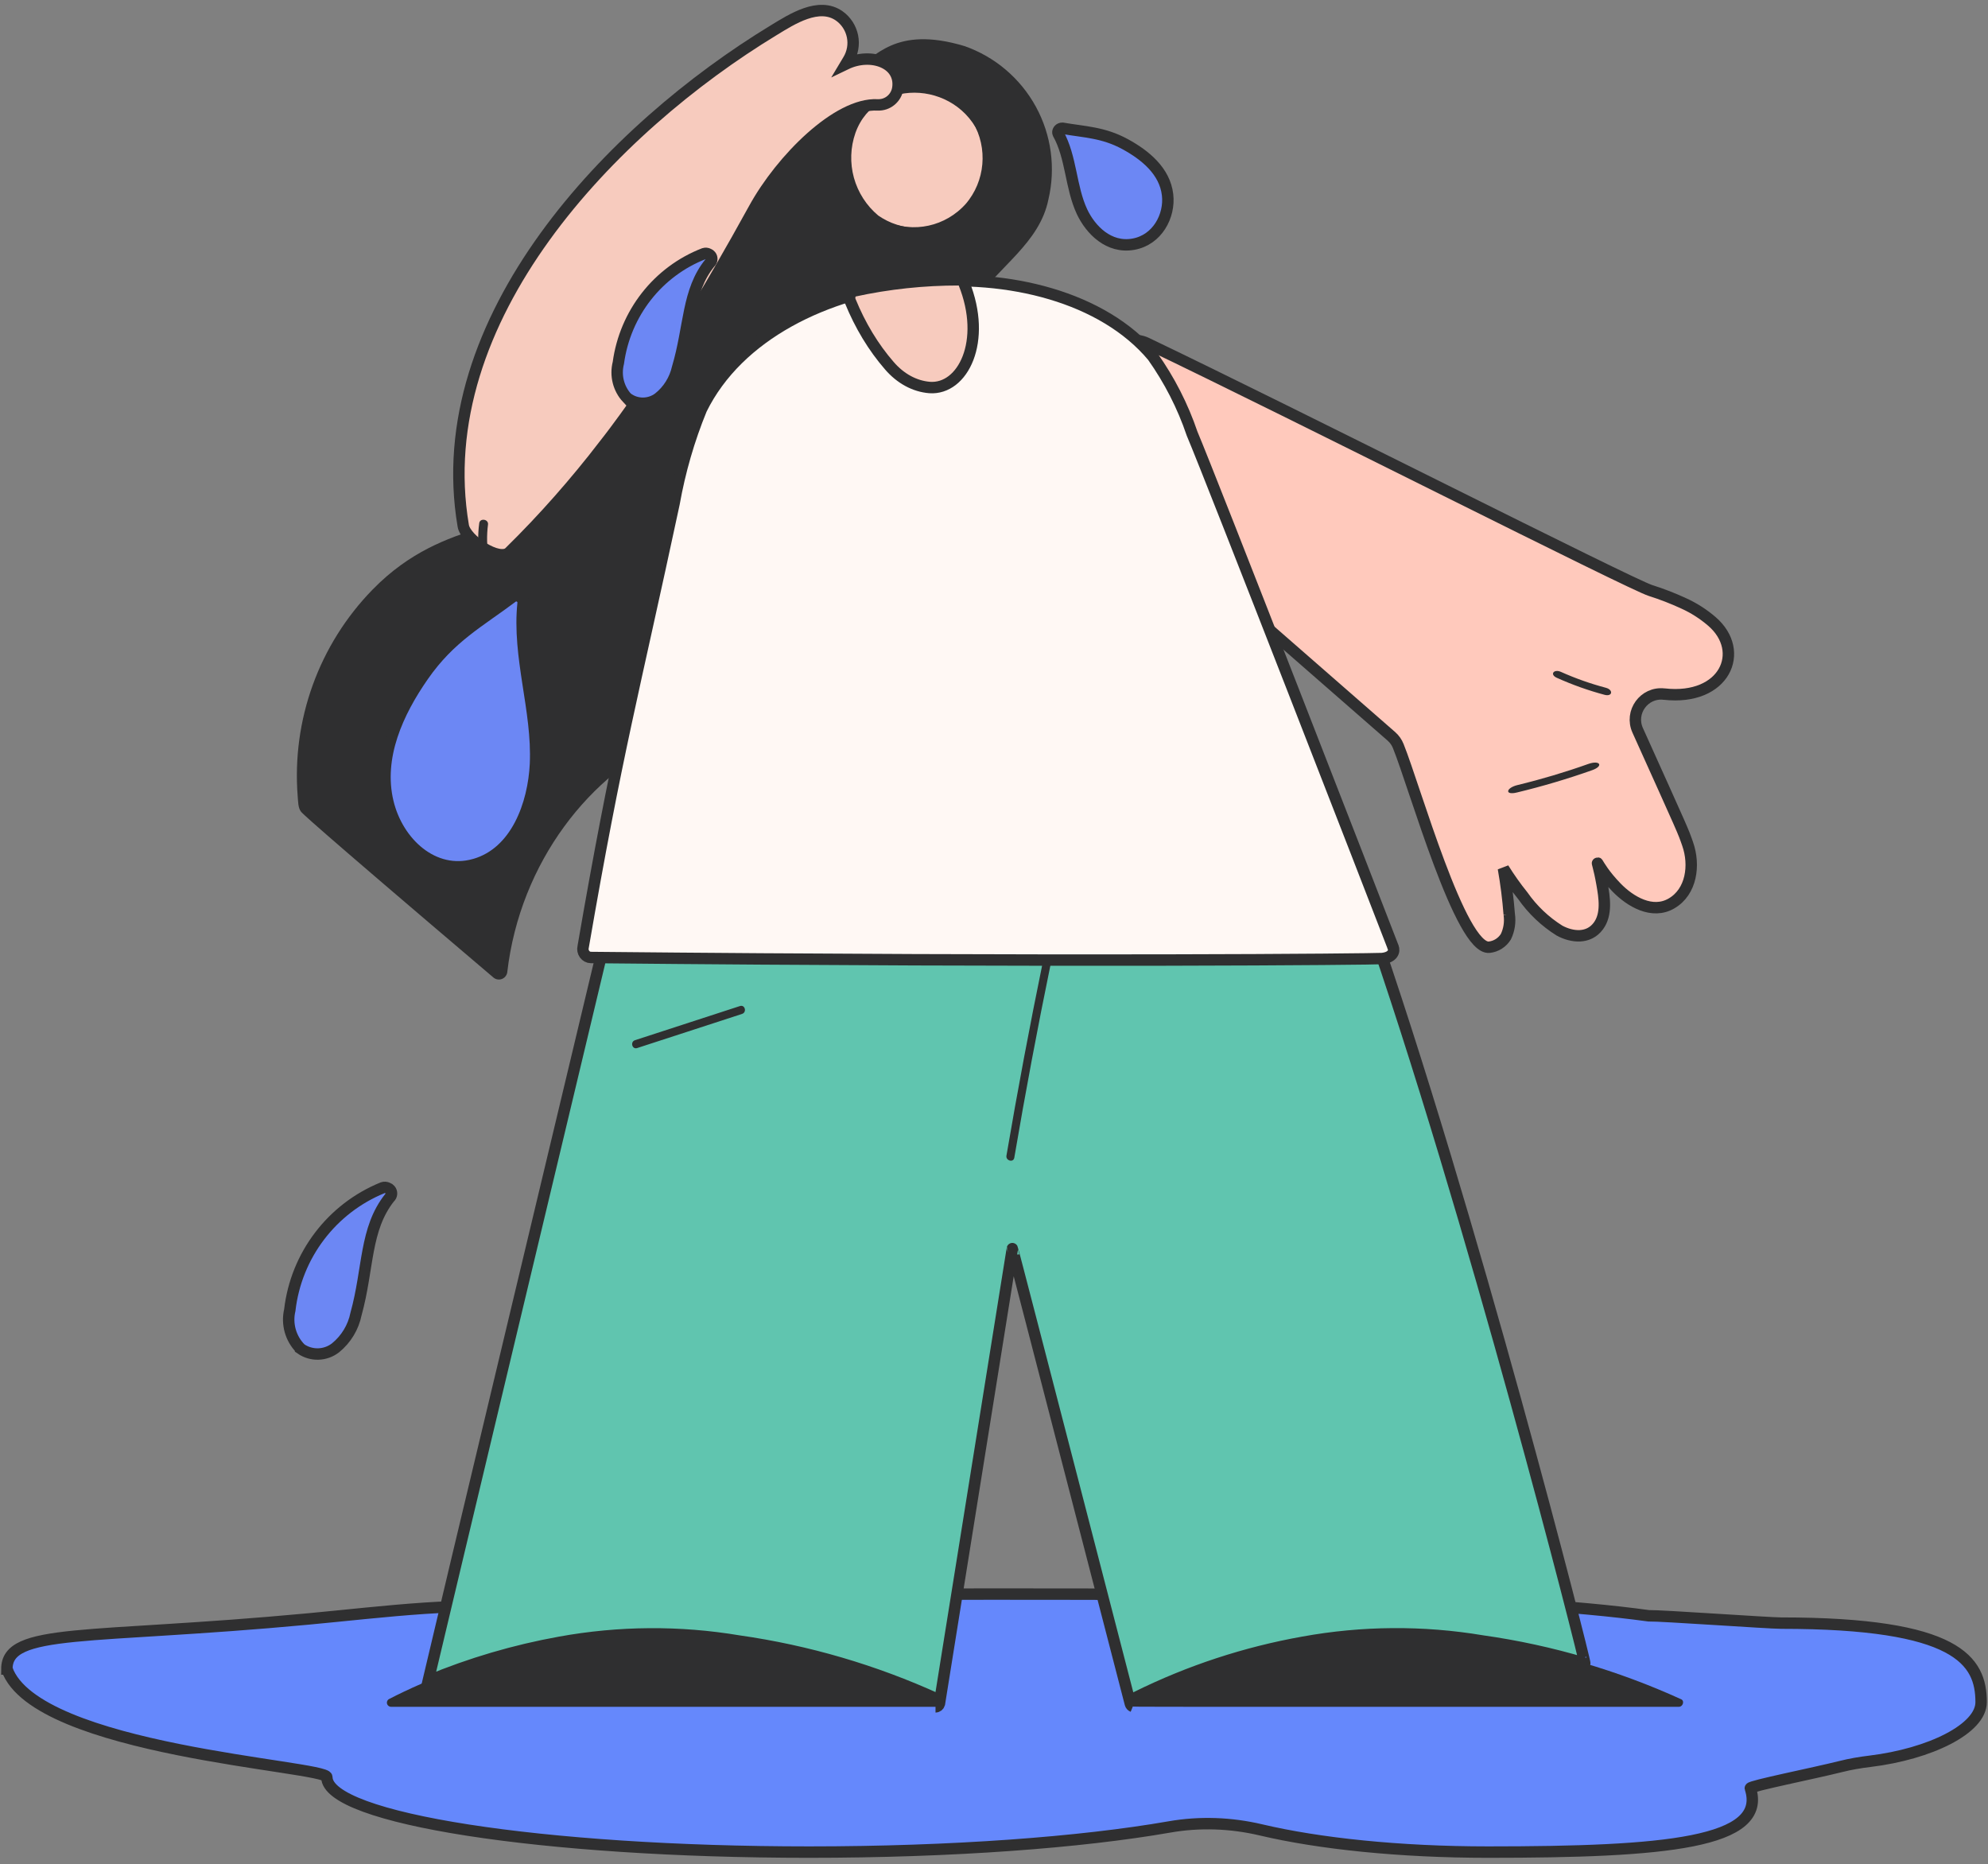 <?xml version="1.0" encoding="utf-8"?>
<svg xmlns="http://www.w3.org/2000/svg" fill="none" height="100%" overflow="visible" preserveAspectRatio="none" style="display: block;" viewBox="0 0 289 271" width="100%">
<rect x="0" y="0" width="289" height="271" fill="#808080" stroke="none"/>
<g id="Illustration">
<path d="M1.009 242.624C5.23 254.512 47.516 256.691 47.516 258.342C47.516 264.359 78.906 269.237 117.618 269.237C138.46 269.237 157.159 267.823 169.996 265.581C174.418 264.806 178.949 264.979 183.316 266.009C191.741 267.997 203.42 269.237 216.33 269.237C242.013 269.237 257.047 267.933 254.449 259.946C254.348 259.645 263.739 257.767 267.587 256.801C268.991 256.445 270.413 256.208 271.844 256.035C280.588 254.968 288 251.303 288 247.447C288 241.429 284.618 235.95 258.934 235.95C257.12 235.95 241.42 234.837 239.661 234.883C217.889 231.893 181.219 231.728 144.103 231.728C118.958 231.728 95.645 232.604 76.454 234.099C68.513 232.613 55.603 234.345 44.708 235.357C12.761 238.338 1 236.606 1 242.624H1.009Z" fill="#6588FC" id="Vector" stroke="#2F2F30" stroke-linecap="round" stroke-width="1.66"/>
<path d="M219.402 132.936C219.229 130.684 218.946 128.45 218.554 126.235C219.411 127.611 220.35 128.942 221.372 130.21C222.794 132.243 224.608 133.966 226.705 135.279C228.565 136.282 230.945 136.501 232.349 134.622C233.634 132.899 233.233 130.447 232.887 128.487C232.02 123.518 231.419 125.323 235.002 129.015C236.998 131.067 240.189 132.963 242.988 131.331C245.897 129.644 246.416 125.779 245.341 122.697C244.629 120.664 244.939 121.403 238.074 106.168C236.88 103.524 239.013 100.57 241.903 100.898C241.913 100.898 241.931 100.898 241.94 100.898C250.738 101.892 253.893 94.671 248.869 90.34C247.629 89.274 246.243 88.38 244.748 87.705C243.189 86.985 241.593 86.365 239.952 85.846C237.172 85.007 187.975 60.062 166.687 49.878C163.477 48.346 160.15 51.729 161.718 54.92L175.858 83.584C176.077 84.031 176.378 84.423 176.752 84.751L202.262 107.034C202.709 107.426 203.055 107.909 203.274 108.465C205.699 114.483 212.345 138.142 216.503 137.695C217.497 137.586 218.381 137.02 218.91 136.172C219.393 135.17 219.566 134.039 219.402 132.927V132.936Z" fill="#FFC9BC" id="Vector_2" stroke="#2F2F30" stroke-width="1.66"/>
<g id="Vector_3">
<path d="M198.651 132.507C192.688 130.255 185.641 137.512 152.235 136.71C151.852 136.491 151.433 136.363 150.995 136.318C83.729 136.555 88.233 136.591 87.996 136.436C87.184 139.819 63.06 240.764 62.23 244.375C68.403 241.803 74.83 239.916 81.404 238.731C89.992 237.172 98.781 237.108 107.379 238.549C117.371 239.971 127.108 242.825 136.299 247.018C136.864 247.265 136.545 248.122 135.998 248.122C136.262 248.122 136.49 247.939 136.563 247.684C136.928 245.405 146.856 183.408 147.166 181.511C147.184 181.384 164.215 247.292 164.325 247.684C164.37 247.857 164.507 248.003 164.671 248.067C164.37 247.939 164.234 247.593 164.361 247.292C164.471 247.028 164.635 247 165.282 246.672C172.931 242.888 181.073 240.217 189.47 238.722C198.058 237.163 206.847 237.099 215.445 238.539C220.496 239.251 225.492 240.336 230.379 241.785C230.579 241.84 213.941 176.214 198.642 132.507" fill="#60C5AF"/>
<path d="M198.651 132.507C192.688 130.255 185.641 137.512 152.235 136.71C151.852 136.491 151.433 136.363 150.995 136.318C83.729 136.555 88.233 136.591 87.996 136.436C87.184 139.819 63.06 240.764 62.23 244.375C68.403 241.803 74.83 239.916 81.404 238.731C89.992 237.172 98.781 237.108 107.379 238.549C117.371 239.971 127.108 242.825 136.299 247.018C136.864 247.265 136.545 248.122 135.998 248.122C136.262 248.122 136.49 247.939 136.563 247.684C136.928 245.405 146.856 183.408 147.166 181.511C147.184 181.384 164.215 247.292 164.325 247.684C164.37 247.857 164.507 248.003 164.671 248.067C164.37 247.939 164.234 247.593 164.361 247.292C164.471 247.028 164.635 247 165.282 246.672C172.931 242.888 181.073 240.217 189.47 238.722C198.058 237.163 206.847 237.099 215.445 238.539C220.496 239.251 225.492 240.336 230.379 241.785C230.579 241.84 213.941 176.214 198.642 132.507" stroke="#2F2F30" stroke-linecap="round" stroke-width="1.66"/>
</g>
<path d="M142.158 17.349C138.795 12.149 131.953 10.712 126.862 14.153C126.119 14.66 125.433 15.252 124.829 15.92C120.946 20.258 121.227 26.988 125.466 30.962C126.342 31.791 127.358 32.45 128.457 32.924C132.787 34.852 137.845 33.744 141.026 30.176C144.084 26.608 144.538 21.416 142.15 17.349H142.158Z" fill="#F7CBBE" id="Vector_4" stroke="#2F2F30" stroke-width="1.66"/>
<path d="M136.299 247.009C124.174 241.448 111.1 238.257 97.77 237.591C84.249 236.844 68.312 240.91 56.515 247.009C56.241 247.192 56.159 247.565 56.342 247.839C56.451 248.003 56.624 248.103 56.816 248.113H135.999C136.546 248.113 136.856 247.256 136.299 247.009Z" fill="#2F2F30" id="Vector_5"/>
<path d="M244.374 247.01C235.184 242.825 225.446 239.971 215.454 238.54C206.847 237.108 198.058 237.163 189.479 238.722C180.827 240.254 172.448 243.044 164.607 247.01C164.325 247.192 164.252 247.557 164.425 247.839C164.489 247.94 164.58 248.013 164.68 248.058C164.826 248.14 163.003 248.113 244.082 248.113C244.629 248.113 244.939 247.256 244.383 247.01H244.374Z" fill="#2F2F30" id="Vector_6"/>
<path d="M164.763 35.5C161.18 36.138 158.536 33.403 157.296 30.777C155.619 27.185 155.765 22.891 153.823 19.408C153.713 19.153 153.859 18.843 154.142 18.706C154.242 18.661 154.342 18.642 154.443 18.642C157.743 19.208 160.396 19.235 163.551 20.949C166.486 22.545 169.331 24.879 169.732 28.307C170.097 31.388 168.237 34.889 164.754 35.5H164.763Z" fill="#6C87F4" id="Vector_7" stroke="#2F2F30" stroke-linecap="round" stroke-width="1.66"/>
<path d="M43.696 196.053C45.237 197.138 47.298 197.084 48.784 195.926C50.315 194.677 51.364 192.944 51.756 191.012C53.589 184.383 53.014 178.676 56.634 174.108C56.98 173.817 57.017 173.297 56.716 172.95C56.624 172.841 56.506 172.759 56.369 172.713C56.141 172.595 55.868 172.577 55.631 172.659C48.218 175.676 43.049 182.496 42.128 190.446C41.654 192.461 42.247 194.576 43.696 196.044V196.053Z" fill="#6C87F4" id="Vector_8" stroke="#2F2F30" stroke-linecap="round" stroke-width="1.66"/>
<path d="M140.202 6.699C129.993 3.626 127.221 8.506 124.302 9.923C113.082 11.821 113.745 15.063 111.524 26.11C110.883 29.301 103.202 27.071 99.522 28.128C97.773 28.421 103.771 40.576 102.007 40.366C89.863 40.347 81.04 52.638 79.554 64.723C79.449 66.511 79.215 68.286 78.849 70.031C76.27 78.328 65.097 74.487 54.137 85.734C50.298 89.677 47.339 94.397 45.467 99.573C43.596 104.749 42.844 110.267 43.276 115.753C43.347 116.472 43.306 117.433 43.773 118.011C44.012 118.26 43.996 118.535 71.737 142.106C71.904 142.244 72.101 142.335 72.31 142.374C72.519 142.413 72.739 142.392 72.937 142.321C73.135 142.25 73.32 142.129 73.457 141.962C73.594 141.794 73.695 141.605 73.734 141.396C75.587 125.25 85.964 112.258 97.808 107.256C103.984 104.645 109.62 104.693 113.805 99.151C117.312 93.412 115.688 90.821 117.609 81.829C118.561 78.675 120.143 75.75 122.27 73.24C124.396 70.723 127.004 68.67 129.952 67.207C132.843 65.596 135.242 63.239 136.899 60.383C139.501 55.169 138.447 48.839 141.716 43.892C145.106 38.779 151.119 35.38 152.409 28.997C153.486 24.43 152.839 19.623 150.585 15.506C148.331 11.388 144.637 8.251 140.21 6.698L140.202 6.699ZM138.961 31.518C137.275 32.616 135.297 33.18 133.294 33.147C131.291 33.115 129.331 32.48 127.68 31.337C125.966 29.908 124.733 27.988 124.136 25.843C123.548 23.696 123.621 21.416 124.361 19.309C127.36 10.945 140.036 11.663 142.872 20.884C143.51 22.838 143.463 24.953 142.756 26.878C142.05 28.802 140.708 30.439 138.961 31.518Z" fill="#2F2F30" id="Vector_9"/>
<path d="M202.511 137.659C199.914 130.898 176.114 69.677 173.298 63.04C171.936 59.022 169.997 55.24 167.565 51.807C153.183 34.637 112.632 37.805 101.961 59.494C100.151 63.91 98.825 68.505 97.984 73.223C92.05 100.936 89.682 109.19 84.772 137.659C84.726 137.838 84.726 138.027 84.763 138.207C84.799 138.387 84.872 138.557 84.982 138.708C85.092 138.86 85.229 138.973 85.385 139.058C85.54 139.143 85.723 139.19 85.897 139.19C155.386 139.881 199.905 139.436 200.92 139.342C202.456 139.19 202.795 138.283 202.511 137.668V137.659Z" fill="#FFF8F4" id="Vector_10" stroke="#2F2F30" stroke-linecap="round" stroke-width="1.66"/>
<path d="M140.134 41.169C140.005 40.884 139.77 40.709 139.513 40.69L139.463 40.672C134.307 40.663 129.157 41.206 124.072 42.319C124.029 42.319 124 42.374 123.965 42.383C123.572 42.623 123.401 43.23 123.587 43.736C123.587 43.755 123.601 43.764 123.608 43.782C125.049 47.316 126.967 50.49 129.278 53.149C130.897 55.036 132.966 56.158 135.148 56.333C139.97 56.674 143.536 49.634 140.134 41.169Z" fill="#F7CBBE" id="Vector_11" stroke="#2F2F30" stroke-width="1.66"/>
<path d="M152.746 140.112C150.832 149.411 149.081 158.711 147.449 168.302C147.322 169.05 146.182 168.731 146.31 167.992C147.924 158.529 149.674 149.22 151.607 139.802C151.762 139.054 152.901 139.373 152.746 140.121V140.112Z" fill="#2F2F30" id="Vector_12"/>
<path d="M107.891 147.386L92.62 152.355C91.89 152.592 91.589 151.452 92.3 151.215L107.572 146.246C108.301 146.009 108.602 147.149 107.882 147.386H107.891Z" fill="#2F2F30" id="Vector_13"/>
<path d="M87.811 64.738C96.053 54.059 102.911 42.525 109.671 30.253C113.557 23.206 121.733 14.943 127.567 15.246C129.027 15.317 130.302 14.279 130.524 12.792C131.037 9.156 126.635 7.541 122.974 9.308L123.314 8.74C123.947 7.702 124.172 6.463 123.927 5.271C123.683 4.079 123.001 3.021 122.008 2.316C119.046 0.233 115.098 2.799 112.523 4.366C88.991 18.643 62.233 46.311 67.344 76.434C67.688 78.483 72.561 81.74 74.044 80.282C79.097 75.327 83.635 70.133 87.81 64.729L87.811 64.738Z" fill="#F7CBBE" id="Vector_14" stroke="#2F2F30" stroke-width="1.66"/>
<path d="M68.978 125.669C75.097 123.935 77.567 116.845 77.844 111.075C78.207 103.201 75.21 95.52 76.05 87.63C76.06 87.079 75.627 86.626 75.085 86.604C74.898 86.598 74.721 86.649 74.561 86.736C69.658 90.422 65.438 92.604 61.51 98.256C57.853 103.507 54.816 110.041 56.393 116.609C57.802 122.511 63.035 127.352 68.968 125.67L68.978 125.669Z" fill="#6C87F4" id="Vector_15" stroke="#2F2F30" stroke-linecap="round" stroke-width="1.66"/>
<path d="M91.181 57.859C92.537 58.878 94.383 58.87 95.739 57.859C97.135 56.757 98.107 55.199 98.499 53.459C100.28 47.475 99.888 42.279 103.212 38.202C103.522 37.945 103.571 37.472 103.31 37.158C103.228 37.058 103.122 36.984 103.007 36.934C102.803 36.826 102.566 36.801 102.346 36.868C95.649 39.462 90.871 45.544 89.891 52.754C89.425 54.577 89.907 56.508 91.181 57.876V57.859Z" fill="#6C87F4" id="Vector_16" stroke="#2F2F30" stroke-linecap="round" stroke-width="1.66"/>
<path d="M69.745 81.136C69.469 79.457 69.441 77.751 69.667 76.061C69.772 75.259 71.052 75.468 70.941 76.259C70.737 77.837 70.77 79.435 71.035 81.002C71.168 81.804 69.877 81.927 69.745 81.13V81.136Z" fill="#2F2F30" id="Vector_17"/>
<path d="M233.275 101.008C230.904 100.375 228.564 99.543 226.315 98.53C225.247 98.05 225.881 97.201 226.933 97.678C229.035 98.619 231.23 99.394 233.444 99.979C234.577 100.281 234.394 101.305 233.268 101.006L233.275 101.008Z" fill="#2F2F30" id="Vector_18"/>
<path d="M231.47 111.955C227.892 113.223 224.2 114.319 220.487 115.211C218.725 115.636 218.894 114.529 220.634 114.115C224.098 113.276 227.557 112.244 230.895 111.055C232.604 110.449 233.156 111.356 231.459 111.958L231.47 111.955Z" fill="#2F2F30" id="Vector_19"/>
</g>
</svg>